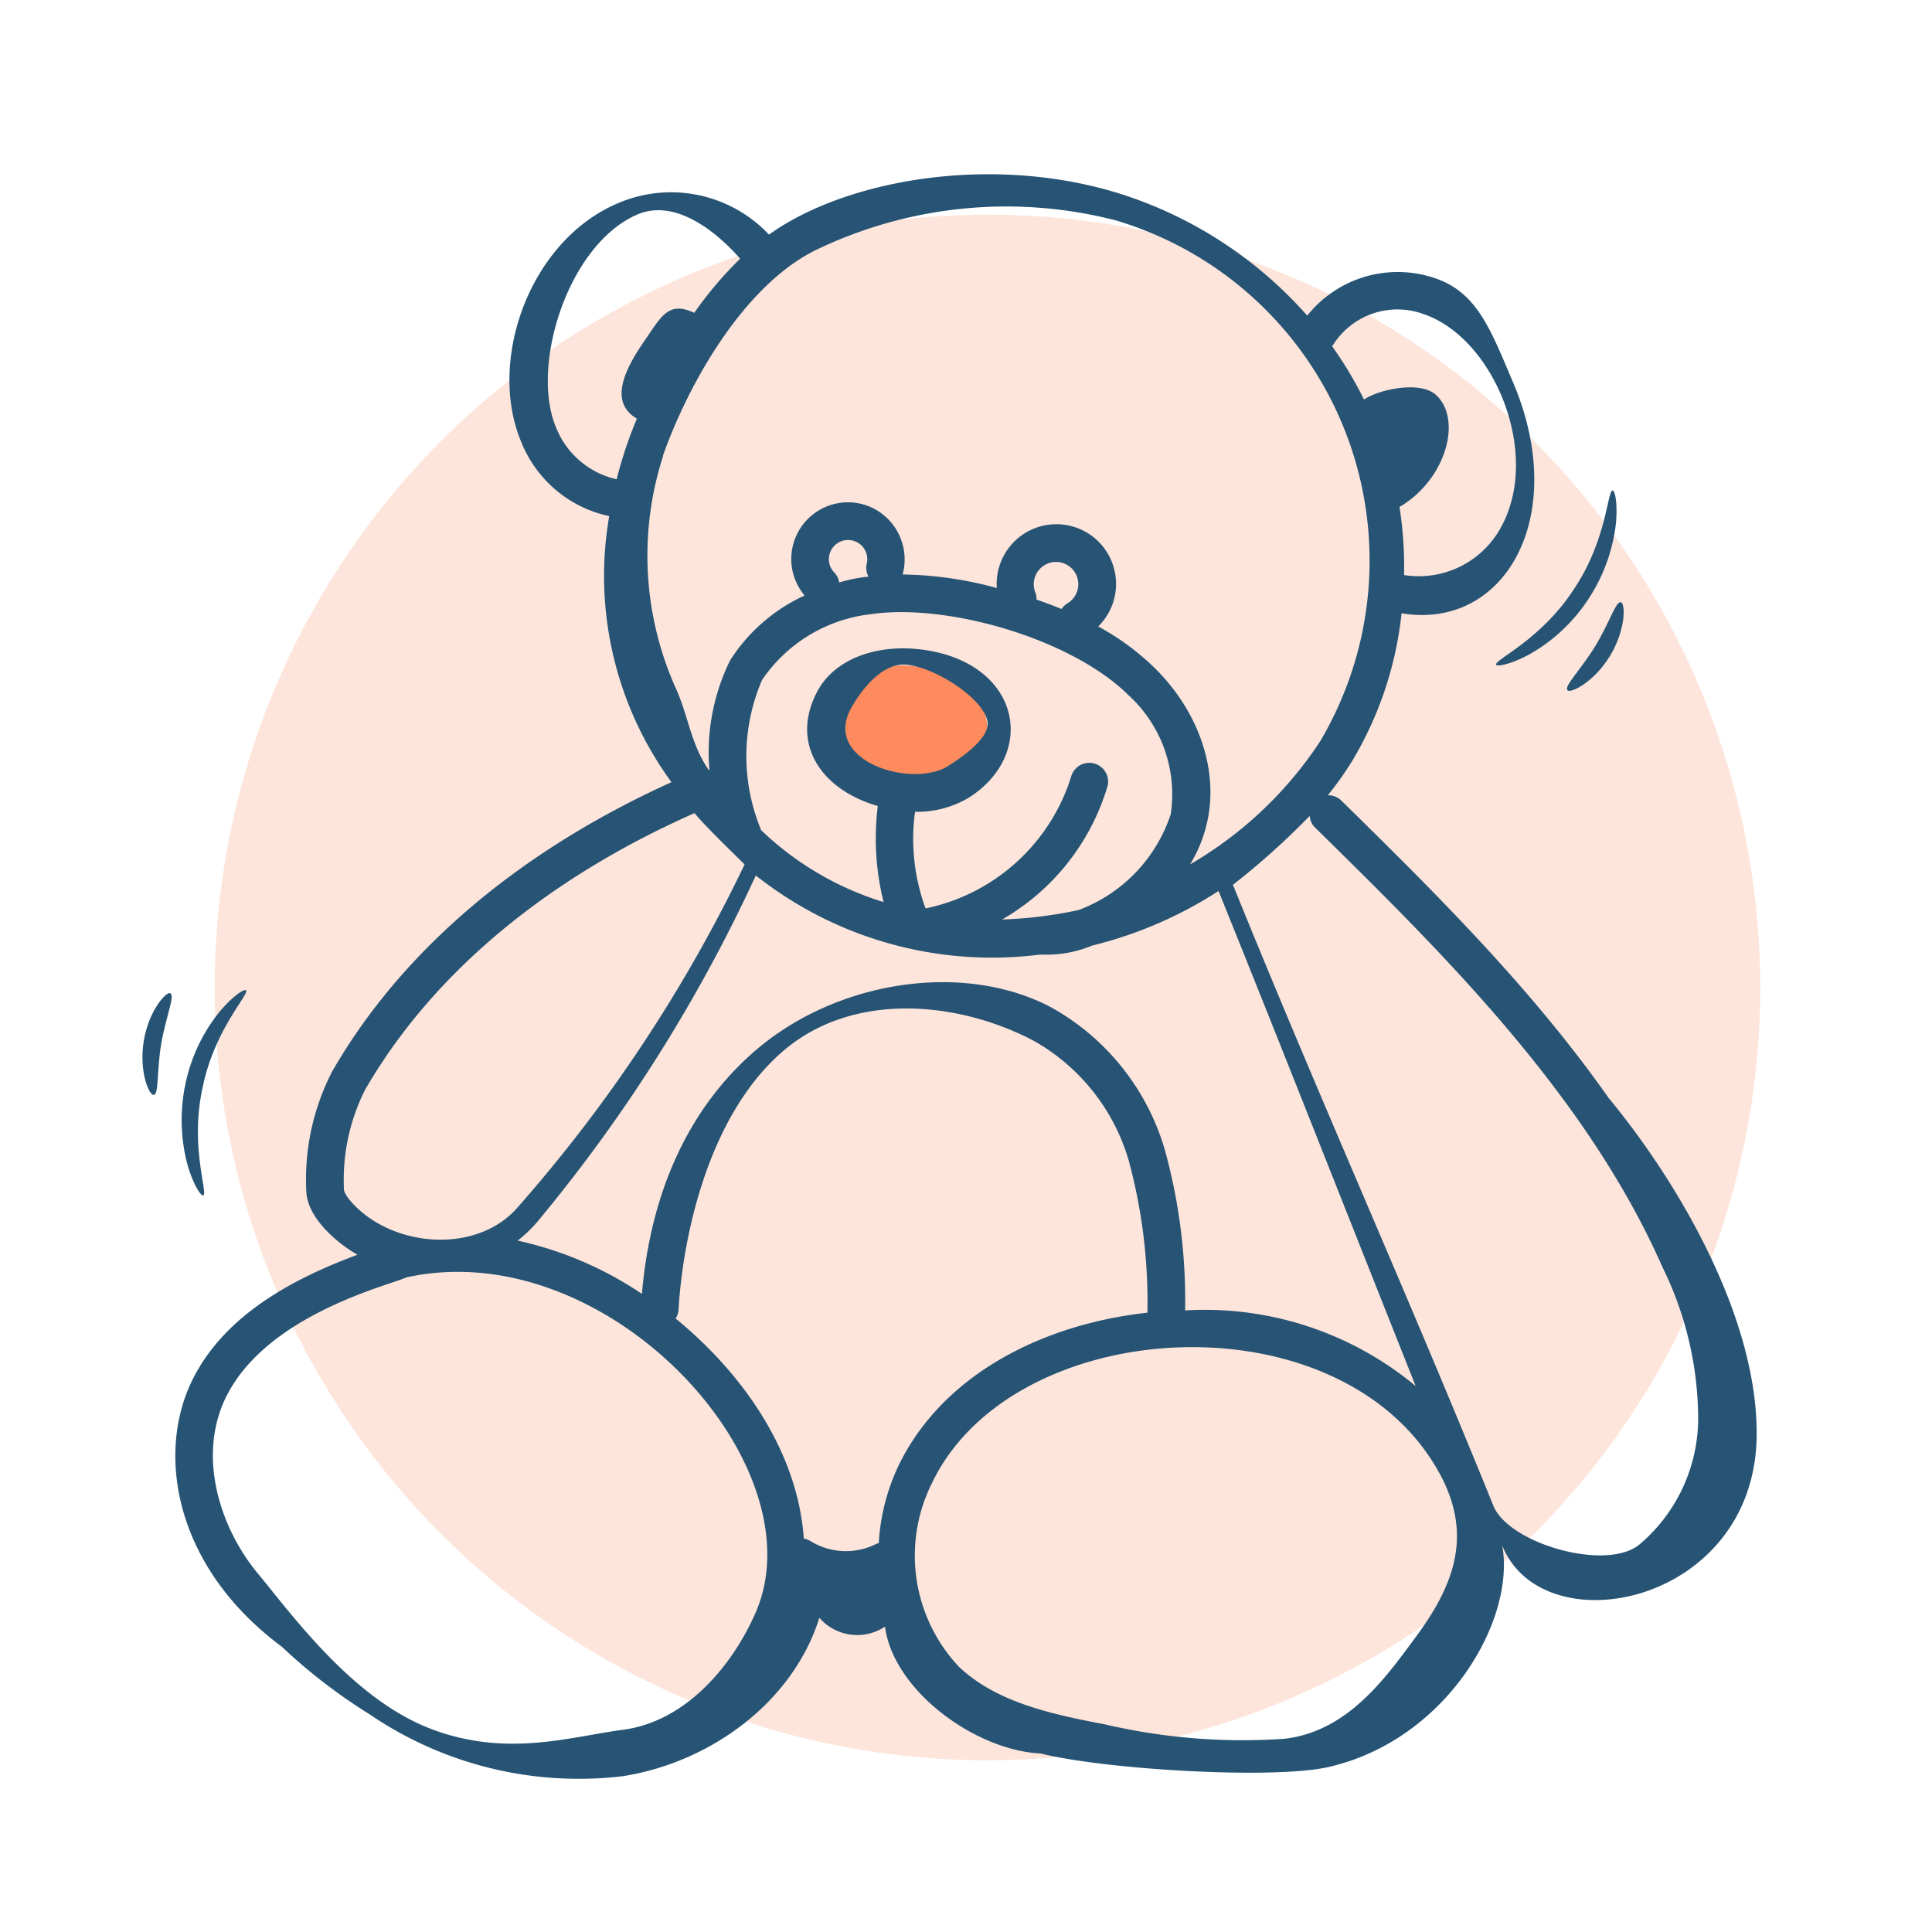 <?xml version="1.0" encoding="UTF-8"?>
<svg xmlns="http://www.w3.org/2000/svg" width="90" height="90" viewBox="0 0 90 90">
  <g id="juguets" transform="translate(9919 848)">
    <g id="ALIMENTACIO" transform="translate(-74 161)">
      <rect id="Rectángulo_2070" data-name="Rectángulo 2070" width="90" height="90" transform="translate(-9845 -1009)" fill="none"/>
      <circle id="Elipse_9" data-name="Elipse 9" cx="36" cy="36" r="36" transform="translate(-9835 -999)" fill="rgba(253,139,94,0.22)"/>
      <g id="Grupo_6482" data-name="Grupo 6482" transform="translate(-10.764 -50)">
        <path id="Trazado_23511" data-name="Trazado 23511" d="M64.808,57.265c.094-.97-.047-1.567-.152-1.555-.246-.012-.269,2.35-1.836,4.642-1.52,2.327-3.695,3.251-3.59,3.473.035.094.631,0,1.5-.456A7.941,7.941,0,0,0,63.5,60.808,8.09,8.09,0,0,0,64.808,57.265Z" transform="translate(-9823.77 -991.859)" fill="#275474"/>
        <path id="Trazado_23512" data-name="Trazado 23512" d="M64.553,60.16c-.234-.035-.538.994-1.2,2.07s-1.427,1.824-1.286,2.023c.105.187,1.228-.339,1.988-1.59S64.775,60.172,64.553,60.16Z" transform="translate(-9823.292 -991.106)" fill="#275474"/>
      </g>
      <g id="Grupo_6485" data-name="Grupo 6485" transform="translate(-19234.711 1834.532) rotate(158)">
        <path id="Trazado_23511-2" data-name="Trazado 23511" d="M64.808,57.265c.094-.97-.047-1.567-.152-1.555-.246-.012-.269,2.35-1.836,4.642-1.52,2.327-3.695,3.251-3.59,3.473.035.094.631,0,1.5-.456A7.941,7.941,0,0,0,63.5,60.808,8.09,8.09,0,0,0,64.808,57.265Z" transform="translate(-9823.77 -991.859)" fill="#275474"/>
        <path id="Trazado_23512-2" data-name="Trazado 23512" d="M64.553,60.16c-.234-.035-.538.994-1.2,2.07s-1.427,1.824-1.286,2.023c.105.187,1.228-.339,1.988-1.59S64.775,60.172,64.553,60.16Z" transform="translate(-9823.292 -991.106)" fill="#275474"/>
      </g>
      <g id="Grupo_6484" data-name="Grupo 6484" transform="translate(-9836.832 -1000.883)">
        <ellipse id="Elipse_14" data-name="Elipse 14" cx="4" cy="3" rx="4" ry="3" transform="translate(29.832 22.883)" fill="#fd8b5e"/>
        <path id="Trazado_23513" data-name="Trazado 23513" d="M4.948,68.584a25.953,25.953,0,0,0,4.115,3.168,17.292,17.292,0,0,0,11.776,2.873c4.081-.639,7.924-3.437,9.161-7.378a2.336,2.336,0,0,0,3.056.412c.4,2.994,4.227,5.766,7.244,5.907,3.081.763,10.846,1.208,13.386.638,5.511-1.237,8.762-6.832,8.123-10.334,1.878,4.739,11.765,2.782,11.854-5.1.061-5.359-3.494-11.62-6.893-15.736-3.651-5.2-8.246-9.72-12.452-13.855a.868.868,0,0,0-.632-.25,15.44,15.44,0,0,0,1.123-1.578,16.858,16.858,0,0,0,2.313-6.9C61.91,21.259,65,15.967,62.3,9.658c-1-2.337-1.632-4.141-3.6-4.808a5.384,5.384,0,0,0-5.972,1.736A19.473,19.473,0,0,0,43.8.843C37.814-.951,31.121.312,27.654,2.813a6.266,6.266,0,0,0-7.114-1.43C16.473,3.16,14.52,8.717,16.12,12.489a5.683,5.683,0,0,0,4.091,3.437,16.264,16.264,0,0,0,2.9,12.393c-7.1,3.217-12.56,7.842-15.8,13.465a10.969,10.969,0,0,0-1.207,5.665c.083,1.162,1.375,2.313,2.379,2.885-3,1.115-6.179,2.8-7.68,5.812C-.92,59.609-.023,64.892,4.948,68.584M30.7,18.559a.894.894,0,1,1,1.506-.414.865.865,0,0,0,.08.6,7.024,7.024,0,0,0-1.364.273.858.858,0,0,0-.222-.462M32.357,20.5c3.582-.543,9.415,1.142,12.067,3.789a6.245,6.245,0,0,1,1.943,5.528,7.15,7.15,0,0,1-4.29,4.458,19.8,19.8,0,0,1-3.562.441,10.666,10.666,0,0,0,4.919-6.242.878.878,0,0,0-1.712-.389A9.02,9.02,0,0,1,34.948,34.2a9.373,9.373,0,0,1-.491-4.5,4.714,4.714,0,0,0,2.491-.649h0c3.233-2.04,2.439-6.278-2.112-6.9-2.192-.3-4.125.452-4.914,1.91-1.313,2.425.137,4.605,2.8,5.369a12.256,12.256,0,0,0,.27,4.475,14.291,14.291,0,0,1-5.7-3.346,8.956,8.956,0,0,1,.039-7,7.078,7.078,0,0,1,5.026-3.06m7.7-1.029a1.037,1.037,0,1,1,1.5.518.864.864,0,0,0-.273.265c-.371-.153-.762-.3-1.168-.438a.878.878,0,0,0-.058-.345m-4.046,8.09c-1.7,1.073-5.872-.215-4.546-2.664.355-.656,1.314-2.053,2.449-2.053,1.232,0,3.644,1.458,3.911,2.613.175.759-1.129,1.672-1.814,2.1M27.04,32.666A17.727,17.727,0,0,0,40.3,36.349a5.544,5.544,0,0,0,2.409-.418,19.242,19.242,0,0,0,5.886-2.542c3.019,7.472,6.126,15.386,9.183,23.061a15.37,15.37,0,0,0-10.74-3.523,26.362,26.362,0,0,0-.952-7.508,11.172,11.172,0,0,0-5.306-6.62c-4.1-2.155-10.069-1.24-13.88,2.126-3.715,3.28-4.877,7.8-5.166,11.232a16.763,16.763,0,0,0-5.787-2.481,6.7,6.7,0,0,0,.878-.832A72.833,72.833,0,0,0,27.04,32.666M58.918,60.572c1.536,2.854.627,5.188-1.14,7.576-1.417,1.917-3.17,4.4-6.124,4.735a28.213,28.213,0,0,1-8.356-.674c-2.6-.488-5.082-1.061-6.79-2.677a7.545,7.545,0,0,1-1.251-8.583h0c3.8-7.909,19.138-8.771,23.661-.378M23.44,52.908c.176-3.16,1.28-8.893,4.779-11.983,3.295-2.91,8.252-2.4,11.743-.571a9.432,9.432,0,0,1,4.452,5.6,25.2,25.2,0,0,1,.868,7.079c-4.863.535-9.548,2.867-11.608,7.154h0a9.716,9.716,0,0,0-.907,3.582.824.824,0,0,0-.122.037,3.132,3.132,0,0,1-3.046-.126.866.866,0,0,0-.323-.125c-.288-4.037-2.818-7.668-5.973-10.253a.839.839,0,0,0,.138-.4M53.088,30.431c5.919,5.818,12.629,12.414,16.189,20.484a16.09,16.09,0,0,1,1.661,6.972,7.707,7.707,0,0,1-2.782,5.983c-1.615,1.21-6.059-.112-6.756-1.839C57.408,52.17,53.3,43.07,49.266,33.1a34.814,34.814,0,0,0,3.575-3.208.865.865,0,0,0,.247.542M53.94,7.937a3.544,3.544,0,0,1,4.2-1.425c3.282,1.115,5.452,6.422,3.67,9.825a4.356,4.356,0,0,1-4.573,2.334,17.927,17.927,0,0,0-.212-3.172c2.192-1.284,2.943-4.121,1.68-5.236-.711-.627-2.564-.275-3.333.23a18.115,18.115,0,0,0-1.488-2.483.814.814,0,0,0,.056-.072M17.736,11.8c-1.213-2.859.547-8.513,3.764-9.915,1.76-.773,3.675.758,4.811,2.05a17.457,17.457,0,0,0-2.139,2.522c-1.21-.573-1.541.178-2.317,1.3C20.961,9.05,20.16,10.6,21.5,11.385a19.642,19.642,0,0,0-.943,2.824A3.971,3.971,0,0,1,17.736,11.8m4.975,1.321c1.183-3.357,3.737-7.871,7.044-9.55A20.422,20.422,0,0,1,43.8,2.147a16.534,16.534,0,0,1,9.517,24.288,18.2,18.2,0,0,1-6.047,5.714c1.867-3.067.784-6.725-1.6-9.1a11.805,11.805,0,0,0-2.679-1.983,2.781,2.781,0,1,0-4.725-1.79,17.361,17.361,0,0,0-4.386-.632,2.676,2.676,0,0,0-1.444-3.12,2.641,2.641,0,0,0-3.124,4.1,8.114,8.114,0,0,0-3.475,3.03,9.728,9.728,0,0,0-.958,5.108l-.023,0c-.8-1.122-.95-2.437-1.485-3.688a15.1,15.1,0,0,1-.654-10.936M7.856,47.325a9.326,9.326,0,0,1,.976-4.664c3.112-5.394,8.422-9.833,15.353-12.9.478.591,1.807,1.869,2.332,2.391a69.684,69.684,0,0,1-10.57,15.971c-1.9,2.191-5.779,1.881-7.688-.181-.383-.416-.4-.614-.4-.614m-5.48,9.6c1.917-3.844,7.689-5.2,8.388-5.54,9.361-2.059,19.224,8.735,16.277,15.585-1.01,2.345-3.163,5.094-6.2,5.491-2.463.325-5.348,1.276-8.824,0-3.7-1.357-6.536-5.3-8.2-7.31C2.1,63.073.985,59.722,2.376,56.929" transform="translate(0.001)" fill="#275474"/>
      </g>
    </g>
  </g>
</svg>
